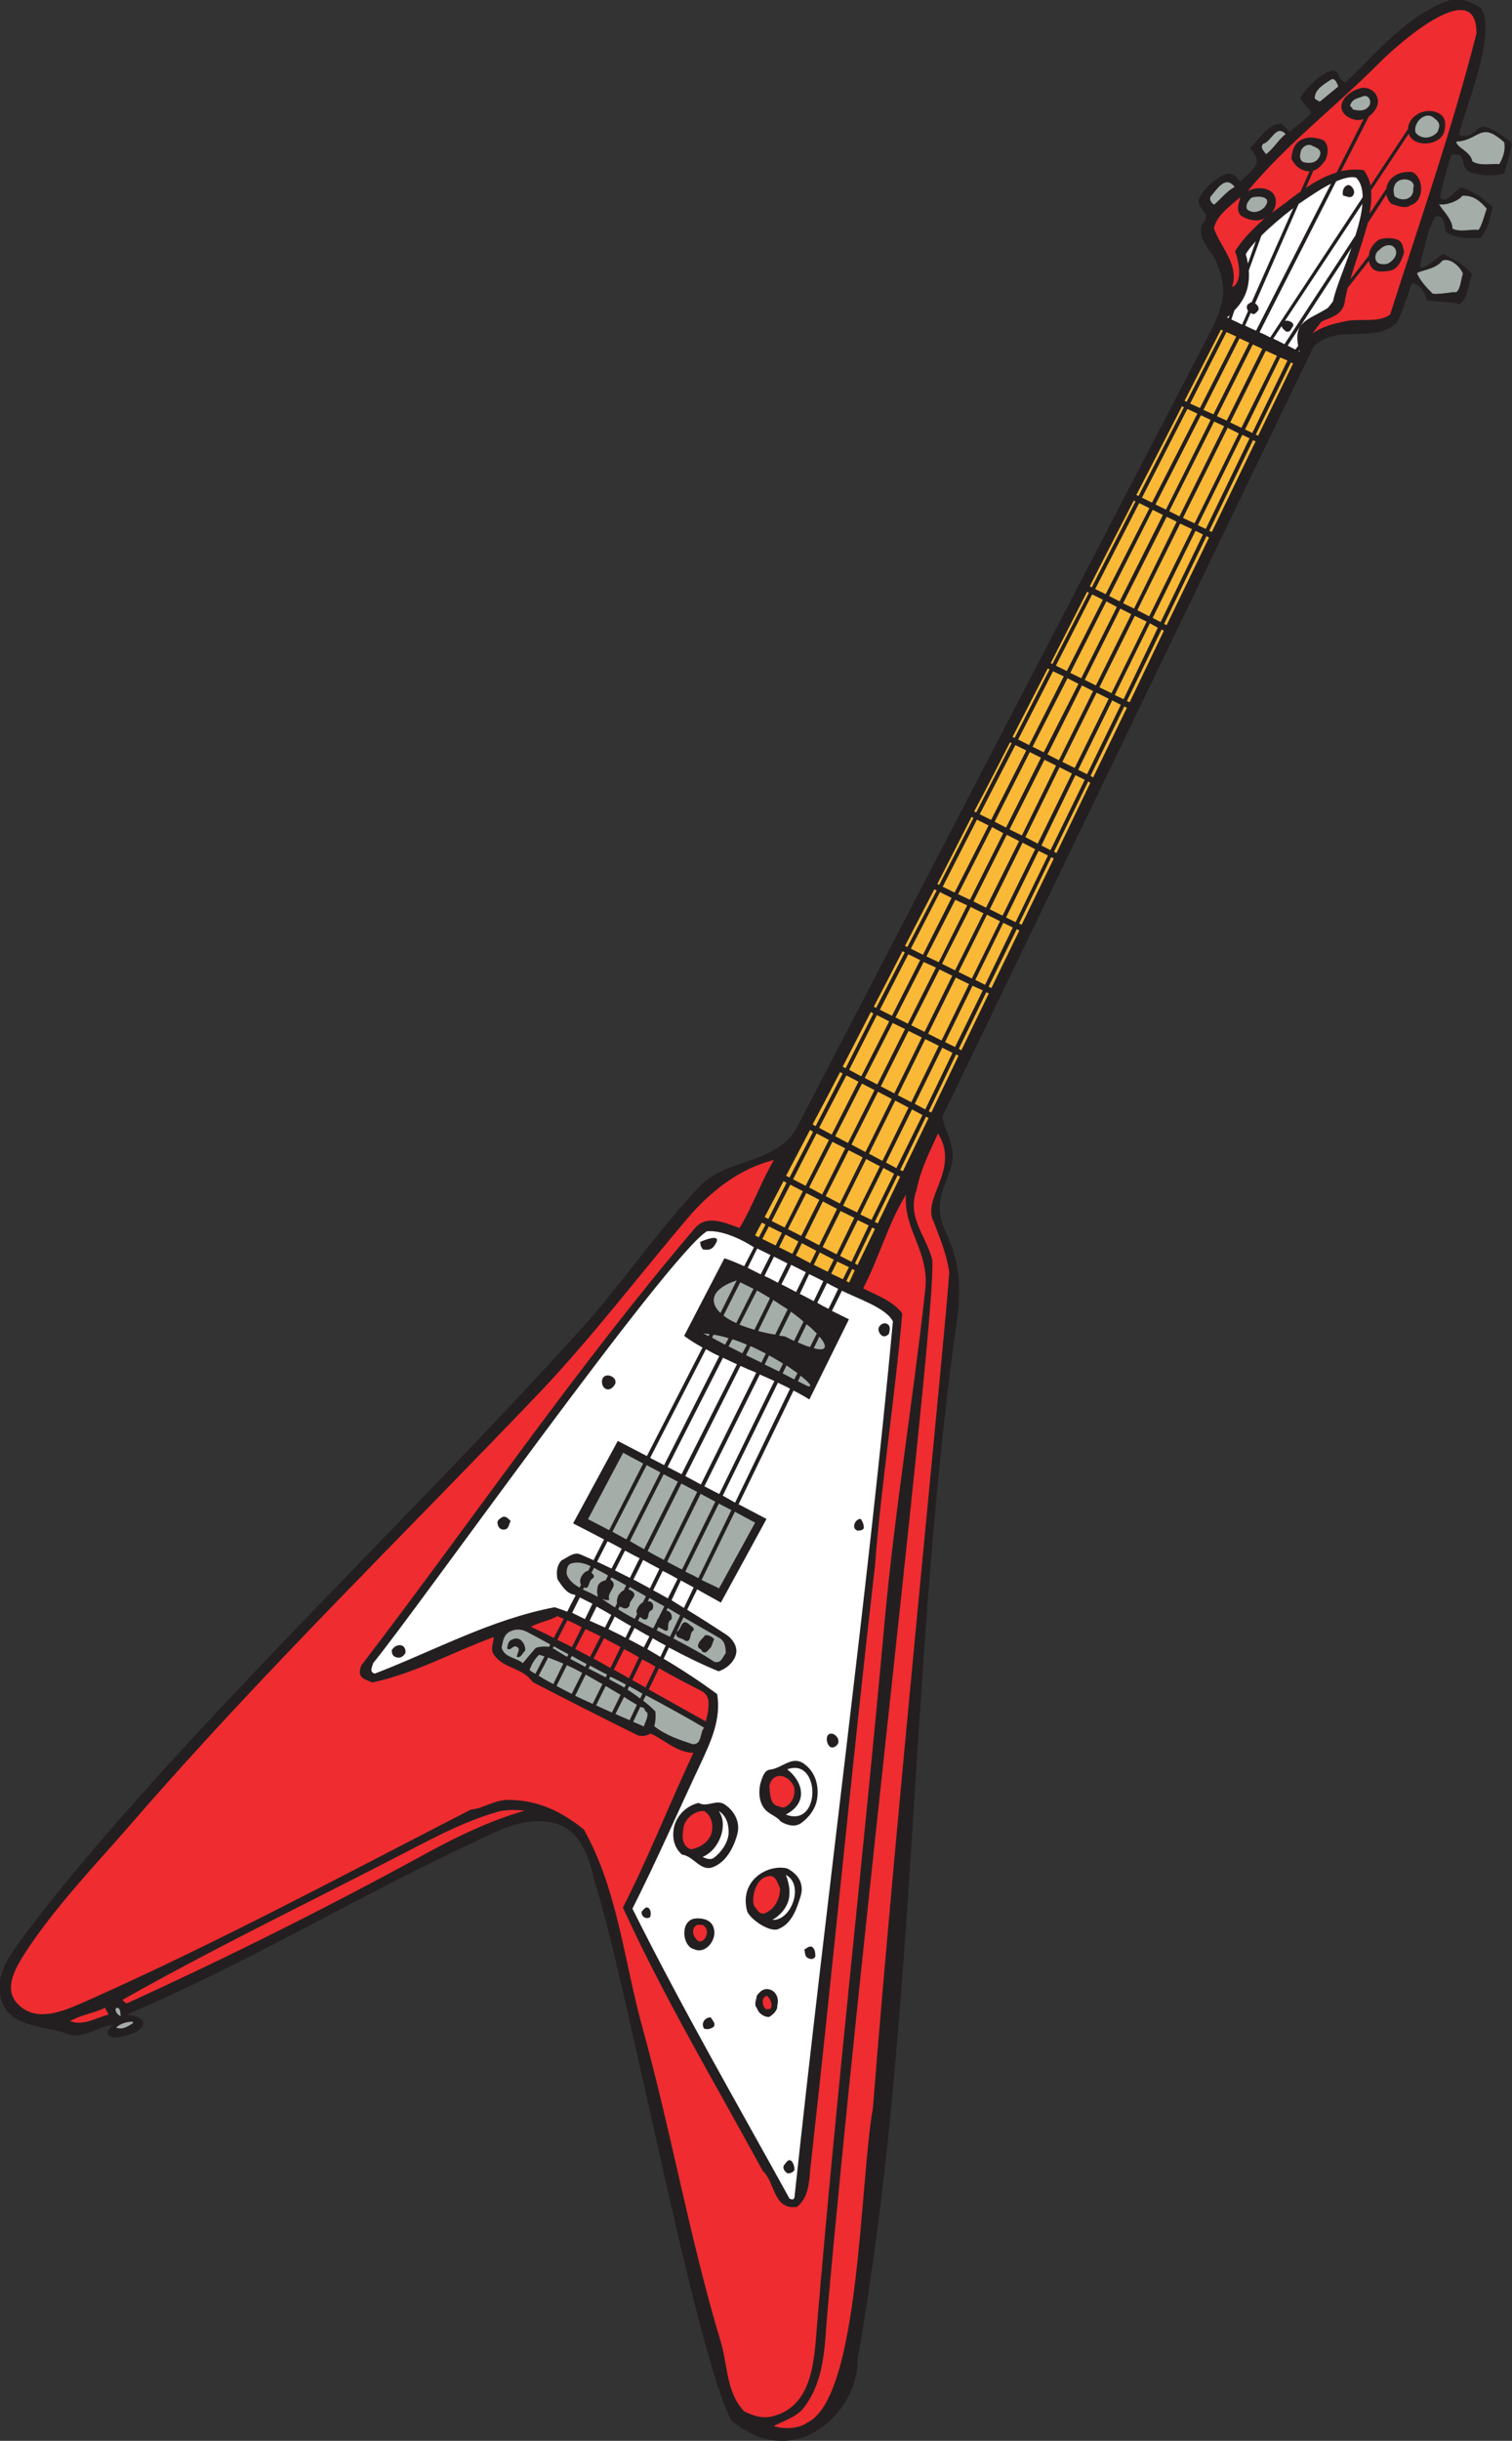 <?xml version="1.0" encoding="UTF-8" standalone="no"?>
<svg
   xmlns:dc="http://purl.org/dc/elements/1.1/"
   xmlns:cc="http://creativecommons.org/ns#"
   xmlns:rdf="http://www.w3.org/1999/02/22-rdf-syntax-ns#"
   xmlns:svg="http://www.w3.org/2000/svg"
   xmlns="http://www.w3.org/2000/svg"
   viewBox="0 0 623.427 1005.64"
   height="1005.64"
   width="623.427"
   xml:space="preserve"
   id="svg2"
   version="1.1"><rect x="0" y="0" width="623.427" height="1005.64" fill="#333333" stroke="none"/><defs
     id="defs6" /><g
     transform="matrix(1.333,0,0,-1.333,0,1005.64)"
     id="g10"><g
       transform="scale(0.1)"
       id="g12"><path
         id="path14"
         style="fill:#231f20;fill-opacity:1;fill-rule:evenodd;stroke:none"
         d="m 4512.28,7127.59 c 30.96,-10.07 42.48,4.32 64.06,21.61 16.57,12.95 57.62,-12.25 99.38,-46.09 -2.17,-36 -16.56,-66.96 -22.33,-94.32 -25.91,-11.52 -100.8,-8.63 -118.8,12.96 -15.84,19.45 -1.43,54 -46.08,43.21 -13.67,-45.37 -25.19,-84.25 -33.85,-131.04 15.14,-23.04 42.48,16.55 63.38,30.96 39.59,-10.09 64.79,-30.96 99.36,-60.49 -7.93,-28.08 -12.25,-64.8 -36.72,-95.03 -33.85,-2.17 -70.57,-1.45 -97.21,10.8 -27.36,10.07 -1.44,59.75 -43.92,54.72 -25.92,-43.2 -32.41,-102.24 -47.52,-148.33 0.72,-28.8 40.33,13.68 72.01,32.41 32.4,-17.28 69.84,-33.12 90,-64.8 -13.69,-24.49 -12.25,-72.01 -38.89,-90.73 -21.6,7.2 -64.08,7.2 -102.24,12.96 -7.91,43.92 -42.48,56.89 -46.8,49.68 -14.4,-39.6 -25.2,-80.64 -45.35,-119.52 -74.16,-66.96 -184.32,-0.71 -257.78,-74.16 L 2914.59,4092.07 c 10.07,-49.68 43.2,-92.15 28.8,-147.6 -12.96,-55.44 -50.41,-104.4 -31.68,-171.36 10.81,-36.72 29.52,-68.4 38.89,-102.95 27.35,-90.73 14.4,-179.28 0.7,-267.12 C 2810.19,2344.64 2835.39,1281.19 2652.52,252.313 2657.55,93.191 2460.27,-104.082 2261.55,63.672 2148.51,281.113 1939.71,1415.83 1838.91,1729.75 c -17.28,75.6 -45.36,171.36 -144.71,183.61 -82.09,10.79 -151.93,-26.64 -221.77,-59.77 -364.32,-169.2 -707.758,-378.71 -1081.438,-536.39 10.801,1.43 92.879,-14.41 27.363,-55.44 -23.042,-6.49 -49.683,-18.72 -74.16,-14.41 -23.761,10.8 -5.047,31.68 7.196,38.88 -52.559,-7.2 -97.918,-48.23 -144.715,-27.35 -72.004,24.47 -179.285,18 -203.766,108 -20.879,75.59 33.125,142.55 79.203,204.48 128.879,170.63 268.563,330.48 411.117,488.87 421.922,465.12 875.52,903.61 1297.45,1368.72 131.03,144.01 239.03,306.72 372.95,447.85 80.64,87.12 226.8,66.24 297.36,174.95 l 1290.24,2481.13 c 33.12,74.87 46.81,113.76 12.24,199.43 -15.84,38.89 -59.76,68.4 -46.79,116.65 8.63,9.36 15.11,20.16 14.39,32.39 -11.52,14.4 -29.51,29.53 -21.6,50.4 9.35,18.72 30.96,43.92 57.6,61.92 43.92,30.25 54.72,5.04 69.12,-10.79 26.64,24.47 46.79,41.75 51.13,60.48 2.87,14.39 -10.08,29.52 -20.88,43.91 28.07,23.77 58.32,79.2 97.91,74.16 l 25.2,-24.48 c 13.69,14.4 54,40.32 66.25,58.32 -7.93,17.28 -26.64,27.37 -33.85,46.8 19.45,31.68 61.93,73.45 95.76,83.52 27.36,7.2 22.33,-41.04 46.8,-33.84 97.2,94.32 192.24,206.64 315.37,250.56 36,11.52 69.82,-4.32 100.08,-21.6 52.56,-75.59 -46.8,-306.71 -67.68,-393.12 v 0" /><path
         id="path16"
         style="fill:#ef2c30;fill-opacity:1;fill-rule:evenodd;stroke:none"
         d="m 2862.03,3557.83 c -38.15,-344.87 -94.32,-681.83 -126,-1028.15 -64.8,-720.73 -147.6,-1440 -208.08,-2163.606 -9.36,-108.722 -10.08,-257.043 -137.52,-290.156 -31.68,-8.645 -61.92,2.156 -88.55,15.117 -56.17,59.043 -50.41,142.559 -72.73,215.996 -95.76,318.242 -151.92,642.957 -240.48,964.809 -58.32,208.79 -77.76,432 -182.88,617.75 -69.11,56.16 -143.27,90.72 -231.12,91.45 -46.08,0.72 -76.31,-25.92 -118.79,-30.25 -388.81,-199.43 -774.728,-406.8 -1176.485,-586.08 -67.68,-29.51 -160.563,-77.76 -222.481,-16.56 -52.563,51.13 -2.883,123.13 29.516,173.52 97.922,145.45 221.761,272.17 334.082,402.48 398.16,457.92 834.478,882 1253.518,1321.2 160.56,169.92 301.68,355.69 452.88,533.53 69.84,82.08 160.56,154.07 267.13,180 -40.33,-67.68 -66.25,-144.01 -106.57,-210.25 -41.76,14.41 -100.08,43.92 -138.24,-0.72 -368.64,-432.71 -685.44,-899.28 -1031.76,-1351.44 -15.84,-40.32 12.96,-42.48 33.84,-52.55 130.32,27.36 249.84,94.31 375.84,140.4 0,-15.13 -10.8,-36.72 -0.72,-52.56 30.25,-46.81 90,-40.33 120.96,-86.41 107.28,-55.44 214.56,-110.15 321.12,-162.71 12.24,-7.21 32.4,-4.33 43.92,3.59 44.64,-20.88 82.08,-59.03 132.48,-59.76 -74.87,-158.4 -137.52,-320.4 -218.16,-478.07 127.45,-279.37 285.84,-544.33 432.72,-814.33 38.89,-35.273 31.68,-121.679 105.84,-110.879 35.29,28.086 37.44,74.883 41.03,116.645 69.85,622.804 128.17,1242.004 200.18,1865.514 17.99,239.77 61.91,520.57 84.24,779.04 -28.81,39.6 -79.92,56.16 -120.96,77.77 49.67,94.31 76.31,198.72 132.48,289.44 -7.93,-109.44 72.72,-173.53 59.75,-293.77 v 0" /><path
         id="path18"
         style="fill:#ef2c30;fill-opacity:1;fill-rule:evenodd;stroke:none"
         d="m 2888.67,3766.64 c 18.73,-50.41 39.61,-98.64 47.52,-154.8 C 2926.11,3444.07 2769.16,1908.31 2700.04,1028.48 2659,800.234 2660.43,132.07 2496.27,55.754 c -26.64,-19.438 -73.44,-20.16 -102.95,-10.082 31.68,16.562 70.56,28.078 92.14,55.441 66.25,85.684 64.81,190.801 73.46,291.602 100.08,1139.045 338.4,3100.325 324.71,3258.715 -23.03,80.64 -77.75,129.61 -48.97,213.84 14.42,67.68 38.17,113.05 66.98,175.69 69.12,-113.05 -53.28,-200.89 -12.97,-274.32 v 0" /><path
         id="path20"
         style="fill:#a4ada8;fill-opacity:1;fill-rule:evenodd;stroke:none"
         d="m 2428.59,3413.11 c -6.48,1.44 -12.95,2.16 -18.71,2.89 l 36.72,74.16 c 13.67,-10.08 27.36,-20.88 38.86,-30.96 l -29.51,-59.77 c -7.91,4.32 -18,9.37 -27.36,13.68 z m -30.96,5.77 c -18.71,3.59 -37.44,7.19 -52.56,11.51 l 46.8,95.76 c 16.56,-10.8 30.24,-20.15 44.65,-28.8 l -38.89,-78.47 z m 97.21,32.4 c 12.95,-10.09 22.3,-19.44 31.68,-28.81 l -20.88,-41.76 c -10.8,2.88 -23.05,7.92 -38.16,14.41 l 27.36,56.16 z m -161.29,-17.29 c -16.56,5.04 -31.67,10.08 -46.08,15.85 l 54,105.83 c 13.68,-7.92 27.35,-15.83 40.32,-23.76 l -48.24,-97.92 z m -56.16,20.88 c -16.55,7.2 -29.52,15.12 -39.6,23.04 l 51.84,102.97 c 14.41,-7.21 27.36,-13.68 41.05,-20.17 l -53.29,-105.84 z m -48.96,30.96 c -38.88,37.44 -23.04,77.04 50.4,100.8 l -50.4,-100.8 z m 306,-72.72 c 25.92,-29.52 23.77,-47.52 -17.29,-35.99 l 17.29,35.99 v 0" /><path
         id="path22"
         style="fill:#a4ada8;fill-opacity:1;fill-rule:evenodd;stroke:none"
         d="m 2498.43,3259.75 -30.23,15.12 7.91,17.29 c 28.09,-21.61 38.89,-36.01 22.32,-32.41 z m -41.75,20.88 -36,18.73 12.23,24.48 c 12.24,-8.64 23.77,-16.57 33.84,-23.76 l -10.07,-19.45 z m -46.8,24.49 -44.65,21.6 13.69,28.07 c 15.12,-7.91 29.51,-17.28 43.19,-25.19 l -12.23,-24.48 z m -54.73,27.35 -47.52,23.05 13.68,28.07 c 16.56,-7.2 31.67,-15.11 47.51,-23.04 l -13.67,-28.08 z m -59.04,28.81 -42.48,21.59 11.52,21.6 c 15.12,-3.59 30.24,-10.8 45.36,-16.56 l -14.4,-26.63 z m -53.28,26.63 -40.31,21.6 4.31,9.37 c 15.84,-2.16 30.24,-5.77 46.8,-10.81 l -10.8,-20.16 z m -51.12,26.64 -16.56,7.92 c 5.76,-0.71 12.24,-0.71 19.44,-1.43 l -2.88,-6.49 v 0" /><path
         id="path24"
         style="fill:#ffffff;fill-opacity:1;fill-rule:evenodd;stroke:none"
         d="m 2761.95,3459.91 c -75.61,-817.2 -207.36,-1796.39 -304.55,-2707.918 -4.32,-9.355 -7.93,-5.039 -15.12,-3.594 -164.16,297.352 -334.09,591.832 -486.01,896.392 74.88,148.32 140.4,298.8 211.68,450 30.96,66.97 63.36,136.09 50.41,213.12 -52.57,38.89 -108.73,75.61 -165.61,109.44 l 16.56,34.56 c 49.69,-26.64 100.8,-51.83 153.36,-73.43 21.6,6.47 44.64,25.19 52.56,48.24 9.36,25.92 -8.64,51.83 -29.52,65.51 -39.6,25.92 -79.92,51.84 -120.24,76.32 l 30.96,63.36 c 27.36,-15.84 51.84,-28.8 73.45,-41.03 l 141.11,258.48 -86.4,45.35 169.92,351.36 c 17.28,-8.64 33.85,-18 48.96,-27.36 l 122.41,247.68 c -17.29,8.65 -35.28,17.28 -52.56,25.92 l 30.95,62.64 c 43.93,-23.04 136.8,-52.56 157.68,-95.04 z m -719.28,-1036.8 c -13.68,7.93 -26.64,15.84 -40.32,23.77 l 16.56,33.83 c 13.68,-7.92 26.64,-15.84 40.32,-22.31 l -16.56,-35.29 z m -51.12,29.53 c -15.84,7.91 -30.24,16.55 -46.8,24.48 l 18,35.27 c 15.84,-8.64 29.52,-18 46.08,-25.92 l -17.28,-33.83 z m -56.88,29.52 c -17.28,10.07 -35.28,17.27 -52.56,26.64 l 19.44,38.88 c 17.28,-10.08 33.12,-20.17 50.4,-29.53 l -17.28,-35.99 z m -63.36,31.68 c -15.84,6.47 -31.68,14.39 -47.52,20.87 l 2.88,5.77 18.72,38.15 c 15.84,-8.64 30.25,-17.27 45.36,-25.92 l -19.44,-38.87 z m -116.64,48.95 c -12.96,5.04 -26.64,9.37 -38.88,13.68 -197.28,-37.44 -371.52,-133.91 -556.56,-205.19 -18.72,5.75 -7.2,21.59 -5.03,32.39 133.91,162.72 910.07,1259.29 1032.47,1334.88 46.08,3.61 104.4,-23.03 145.44,-49.67 l -30.23,-58.33 c -20.89,9.36 -41.04,18 -61.2,24.49 l -124.57,-239.77 c 17.28,-12.96 36.72,-25.19 56.88,-35.99 l -172.08,-335.53 -90,46.8 -138.24,-254.88 c 27.37,-13.68 59.76,-30.96 95.76,-49.67 l -32.4,-64.09 c -12.96,5.77 -25.92,11.53 -39.6,17.29 -21.59,10.08 -41.04,-9.36 -59.75,-18.01 -14.41,-15.84 -16.57,-35.99 -12.25,-58.32 12.25,-18 26.64,-43.92 51.84,-47.52 1.44,-0.71 2.88,-1.44 4.32,-2.16 l -12.96,-24.48 -12.96,-25.92 z m 429.12,811.45 c 12.96,-7.92 26.64,-15.13 41.05,-21.6 l -170.64,-336.97 -43.21,22.33 172.8,336.24 z m -304.56,-594.01 c 14.4,-6.48 28.8,-15.11 43.92,-23.03 l -31.68,-61.2 c -14.4,6.47 -29.52,14.39 -44.64,20.88 l 32.4,63.35 z m 514.81,879.85 c 14.39,-7.21 28.07,-13.69 41.76,-20.88 l -29.53,-59.77 c -13.68,7.2 -28.07,15.12 -41.76,20.88 l 29.53,59.77 z m 98.63,-48.24 -30.23,-61.21 c -15.12,8.65 -30.24,15.84 -45.37,23.76 l 18,35.29 12.25,25.19 45.35,-23.03 z m 10.08,-5.77 c 15.12,-7.19 29.53,-14.4 43.93,-21.6 l -29.54,-61.91 c -14.39,7.19 -28.78,15.84 -43.18,22.31 l 28.79,61.2 z m 55.45,-27.36 c 10.8,-6.48 22.3,-12.24 34.55,-18 l -15.84,-33.11 -14.39,-28.8 c -11.53,5.75 -23.77,12.24 -34.57,18.71 l 30.25,61.2 z M 2236.35,3347.6 c 14.4,-6.49 28.08,-13.69 43.2,-20.17 l -171.36,-339.83 -43.2,22.31 171.36,337.69 z m 54,-25.21 c 15.84,-7.19 32.4,-14.39 48.96,-20.88 l -171.36,-345.59 -48.24,25.92 170.64,340.55 z m 59.76,-26.64 c 15.84,-6.47 30.96,-13.68 45.35,-20.16 l -14.39,-28.79 -156.23,-320.41 -46.09,23.77 171.36,345.59 z m 56.16,-25.2 c 12.24,-6.48 25.21,-11.52 37.44,-18.71 l -169.92,-352.09 -38.15,21.61 170.63,349.19 z m -473.04,-519.12 c 15.13,-7.91 30.24,-15.84 45.36,-23.75 l -6.48,-12.24 -23.75,-48.24 c -15.13,7.92 -30.25,15.11 -46.09,23.03 l 30.96,61.2 z m 56.16,-28.79 c 16.56,-9.37 33.84,-18.73 50.41,-27.37 l -29.53,-60.48 c -18,9.36 -33.84,18.73 -51.12,27.37 l 12.24,23.76 18,36.72 z m 60.49,-33.84 c 15.11,-7.21 30.96,-15.84 46.07,-24.48 l -30.24,-60.48 c -15.12,8.63 -30.24,17.27 -45.36,25.19 l 29.53,59.77 z m 56.15,-29.52 c 14.4,-7.92 27.36,-15.13 39.61,-21.6 l -30.25,-63.36 c -12.96,7.91 -25.19,15.84 -38.16,23.75 l 28.8,61.21 z M 2457.4,836.953 c -5.04,-7.199 -11.52,-10.801 -21.6,-10.078 -9.36,5.762 -15.84,15.84 -10.8,25.195 6.48,6.485 12.24,20.891 23.04,12.969 6.47,-7.207 9.36,-16.562 9.36,-28.086 z m 18.71,845.277 c -11.52,-37.44 -26.64,-82.07 -64.81,-98.64 -25.19,-16.56 -88.55,25.92 -100.07,52.56 -25.92,95.04 61.93,146.89 123.12,133.21 36,-18 54.01,-49.68 41.76,-87.13 z m -195.84,191.52 c -10.07,-38.16 -34.56,-87.12 -77.75,-101.52 -36.73,-11.52 -57.61,35.28 -92.89,39.61 -23.75,20.87 -30.24,49.67 -25.92,78.47 5.76,38.89 37.44,72 77.04,81.36 28.08,-15.12 54.72,12.97 81.36,-5.04 30.24,-20.16 48.96,-56.15 38.16,-92.88 z m 247.68,114.48 c -2.88,-30.96 -24.48,-61.2 -50.4,-79.2 -18.73,-13.68 -46.07,-5.76 -63.35,5.76 -7.93,11.53 -24.48,18 -38.17,28.08 -28.08,20.17 -31.68,61.2 -23.05,92.17 5.06,15.12 10.81,38.15 29.54,39.6 36.71,4.31 67.67,44.64 104.39,18 33.13,-23.76 46.07,-62.65 41.04,-104.41 z m -516.96,-369.35 c -10.79,-8.65 -29.52,1.43 -25.92,17.27 6.48,6.49 12.96,17.29 21.6,10.08 7.2,-5.75 7.2,-19.43 4.32,-27.35 z M 2522.2,1497.2 c -5.06,-9.37 -13.69,-9.37 -21.6,-5.77 -12.97,5.77 -9.37,18 -12.97,27.37 7.21,2.16 12.25,10.79 23.05,8.63 10.8,-6.47 10.8,-18.72 11.52,-30.23 z m -118.08,-151.93 c 2.15,-14.39 -13.69,-28.8 -25.2,-35.28 -15.84,-0.71 -33.85,12.24 -37.45,27.36 -10.79,10.8 -1.43,25.92 -0.72,38.17 9.36,12.96 20.89,23.76 37.45,20.15 23.03,-5.04 32.4,-29.52 25.92,-50.4 z m -195.85,-64.79 c -7.92,-7.21 -20.88,-10.09 -30.24,-6.49 -11.51,17.29 3.6,36 20.88,34.56 4.32,-9.35 15.13,-16.56 9.36,-28.07 z m 0,301.68 c 9.36,-33.85 -25.92,-79.2 -61.2,-62.65 -36,7.92 -44.64,84.24 -0.72,94.33 23.76,3.59 56.17,-2.17 61.92,-31.68 z m 381.61,569.51 c -5.04,-6.47 -13.69,-10.79 -21.6,-7.2 -13.69,9.37 -17.29,44.64 5.76,41.05 12.95,-2.16 25.92,-20.88 15.84,-33.85 z m 82.07,669.61 c -3.59,-8.64 -12.95,-7.21 -20.16,-7.93 -20.15,7.93 -5.76,37.44 10.8,36.01 5.77,-7.93 9.36,-17.29 9.36,-28.08 z M 1254.27,2436.07 c -5.76,-12.96 -19.43,-19.44 -31.68,-12.96 -8.64,2.89 -10.8,11.53 -10.8,20.88 7.2,11.53 20.16,18.72 32.41,13.69 7.91,-4.33 10.79,-12.24 10.07,-21.61 z m 648.72,830.88 c -6.47,-11.51 -16.56,-20.88 -28.79,-15.84 -15.13,5.77 -18.73,38.88 2.87,41.76 12.97,1.45 30.96,-9.35 25.92,-25.92 z m -323.28,-424.08 c -5.76,-8.63 -5.04,-23.03 -17.28,-25.92 -15.12,-2.88 -22.32,7.2 -23.76,20.17 -0.72,9.35 9.36,14.39 16.56,18.71 11.52,2.17 15.84,-5.04 24.48,-12.96 z m 1170.01,578.89 c -20.17,-22.33 -36.74,8.63 -31.68,18.72 3.6,9.36 14.4,15.84 23.03,12.96 15.84,-5.76 10.8,-20.88 8.65,-31.68 z m -538.57,274.31 c -10.08,-15.84 -20.88,-15.84 -36.72,-13.68 -5.76,6.49 -8.64,14.41 -8.64,23.05 4.32,2.16 73.44,32.39 45.36,-9.37 v 0" /><path
         id="path26"
         style="fill:#fab837;fill-opacity:1;fill-rule:evenodd;stroke:none"
         d="m 2626.6,3580.16 -8.65,4.31 18,37.44 7.93,-4.31 -17.28,-37.44 z m 17.99,59.04 53.28,110.88 8.65,-4.33 -54,-111.6 -7.93,5.05 z m 61.21,128.15 70.54,144 7.93,-4.31 -69.12,-144 -9.35,4.31 z m 78.47,160.56 79.93,164.88 7.91,-4.31 -79.2,-164.16 -8.64,3.59 z m 88.56,181.45 84.24,175.68 7.93,-3.61 -84.24,-175.68 -7.93,3.61 z m 92.89,192.95 84.96,174.96 7.91,-3.6 -84.96,-175.68 -7.91,4.32 z m 92.15,192.24 87.13,177.84 7.91,-4.31 -86.39,-177.85 -8.65,4.32 z m 94.33,195.12 99.36,205.21 7.91,-4.33 -99.36,-204.48 -7.91,3.6 z m 107.99,221.76 105.84,217.45 6.49,-4.33 -104.4,-216.71 -7.93,3.59 z m 113.05,234.72 104.39,214.56 7.93,-4.32 -104.41,-215.28 -7.91,5.04 z m 112.32,231.12 107.27,221.05 7.21,-3.61 -105.84,-221.04 -8.64,3.6 z m 115.2,238.32 131.03,271.45 7.93,-4.33 -131.05,-270.72 -7.91,3.6 z m 139.67,288 135.37,280.08 7.91,-3.6 -135.35,-280.07 -7.93,3.59 z m 144,297.37 108.73,223.2 6.47,-3.61 -107.99,-223.2 -7.21,3.61 z m -1277.29,-2610.73 -35.99,17.28 18.73,37.44 36,-17.27 -18.74,-37.45 z m -8.63,72 54.73,110.88 33.83,-16.56 -53.28,-112.31 -35.28,17.99 z m 62.64,128.16 71.29,144 33.12,-18 -69.84,-142.56 -34.57,16.56 z m 79.2,160.57 80.64,164.15 32.4,-17.28 -80.64,-164.15 -32.4,17.28 z m 89.28,181.43 84.96,173.52 31.68,-15.84 -84.24,-174.96 -32.4,17.28 z m 93.61,190.8 84.96,174.25 31.68,-14.4 -85.68,-174.96 -30.96,15.11 z m 93.59,192.24 86.41,176.41 29.51,-14.4 -85.68,-177.13 -30.24,15.12 z m 95.04,192.96 100.8,205.93 28.81,-14.4 -100.08,-205.92 -29.53,14.39 z m 109.43,222.49 105.14,217.44 28.79,-14.4 -105.84,-217.45 -28.09,14.41 z m 113.77,234 105.12,214.55 26.64,-13.68 -104.39,-214.55 -27.37,13.68 z m 113.05,231.12 108.71,221.75 24.47,-13.68 -105.84,-221.03 -27.34,12.96 z m 117.34,238.32 132.49,269.27 23.04,-11.52 -131.03,-270.72 -24.5,12.97 z m 139.69,286.56 137.52,279.35 22.33,-10.8 -135.37,-280.07 -24.48,11.52 z m 146.15,295.92 108.74,222.48 22.32,-9.37 -108.73,-223.91 -22.33,10.8 z m -1290.95,-2603.53 -43.21,21.6 18.74,38.17 43.2,-22.33 -18.73,-37.44 z m -15.84,76.33 55.45,111.6 42.48,-20.89 -54.73,-113.04 -43.2,22.33 z m 63.36,128.15 71.29,144 42.48,-22.32 -70.57,-142.55 -43.2,20.87 z m 79.92,160.57 81.37,164.16 41.03,-21.6 -80.64,-164.88 -41.76,22.32 z m 89.28,180.72 84.96,173.51 41.76,-20.87 -84.97,-174.24 -41.75,21.6 z m 93.61,190.08 85.66,173.52 41.06,-20.16 -84.96,-174.25 -41.76,20.89 z m 94.32,190.79 87.83,177.13 40.33,-20.16 -87.13,-177.13 -41.03,20.16 z m 96.48,193.68 101.5,205.92 38.89,-20.15 -100.8,-205.2 -39.59,19.43 z m 110.16,223.21 105.84,215.99 38.16,-19.43 -105.84,-216.72 -38.16,20.16 z m 114.47,232.56 105.84,213.83 37.44,-18.72 -105.12,-213.84 -38.16,18.73 z m 114.49,230.39 109.44,221.05 36.71,-18.01 -108.71,-221.04 -37.44,18 z m 117.35,238.32 132.48,267.84 36.71,-17.28 -132.48,-269.27 -36.71,18.71 z m 141.13,285.12 138.24,278.65 34.55,-17.29 -136.8,-277.91 -35.99,16.55 z m 146.15,295.2 110.16,221.77 34.57,-15.84 -110.16,-222.48 -34.57,16.55 z m -1298.89,-2598.48 -44.63,23.76 18.72,38.17 44.64,-23.77 -18.73,-38.16 z m -16.54,78.49 55.43,112.31 43.93,-23.03 -55.45,-112.33 -43.91,23.05 z m 64.08,128.87 71.27,141.85 43.21,-22.32 -70.57,-142.57 -43.91,23.04 z m 79.91,159.12 82.09,163.45 42.48,-22.32 -81.37,-164.16 -43.2,23.03 z m 90.72,180 85.68,171.36 41.04,-20.16 -84.96,-172.8 -41.76,21.6 z m 94.31,188.65 87.13,172.79 39.61,-19.44 -85.68,-173.51 -41.06,20.16 z m 95.06,190.07 88.56,175.69 39.59,-19.45 -87.83,-176.39 -40.32,20.15 z m 97.19,192.97 102.97,205.92 38.16,-19.45 -102.24,-205.92 -38.89,19.45 z m 111.6,222.47 108.01,215.29 36,-18.01 -105.84,-215.99 -38.17,18.71 z m 117.37,231.84 106.56,213.13 34.55,-17.29 -105.84,-213.84 -35.27,18 z m 115.19,230.4 110.16,220.32 33.84,-17.27 -109.43,-220.32 -34.57,17.27 z m 118.81,236.88 134.63,267.13 30.96,-15.12 -131.76,-268.57 -33.83,16.56 z m 142.56,284.4 138.96,277.2 30.96,-14.39 -138.24,-278.65 -31.68,15.84 z m 147.6,293.76 110.87,221.76 29.52,-13.68 -110.16,-221.75 -30.23,13.67 z m -1313.29,-2589.12 -41.03,20.17 19.43,39.6 40.32,-21.6 -18.72,-38.17 z m -13.67,76.33 56.88,111.6 40.31,-20.89 -56.15,-111.6 -41.04,20.89 z m 65.51,128.87 72.01,141.13 39.59,-20.16 -71.27,-142.57 -40.33,21.6 z m 80.64,158.4 82.8,162.73 38.88,-20.16 -82.09,-163.45 -39.59,20.88 z m 91.45,180 86.39,169.92 38.16,-18.71 -85.68,-171.37 -38.87,20.16 z m 95.04,187.21 87.11,171.36 38.16,-17.29 -87.11,-173.52 -38.16,19.45 z m 95.76,188.64 89.28,174.96 36.72,-17.28 -87.85,-175.68 -38.15,18 z m 97.91,192.23 105.12,207.36 34.57,-18.72 -102.97,-205.91 -36.72,17.27 z m 113.05,223.93 108.71,215.27 34.57,-17.28 -108.01,-216 -35.27,18.01 z m 117.36,231.83 107.99,211.68 33.85,-17.28 -107.29,-211.67 -34.55,17.27 z m 116.64,228.24 111.6,221.04 32.39,-17.28 -110.16,-220.32 -33.83,16.56 z m 120.24,237.6 134.62,266.4 31.68,-15.84 -133.9,-267.12 -32.4,16.56 z m 143.28,282.97 140.39,275.75 30.25,-14.4 -138.24,-277.19 -32.4,15.84 z m 148.32,292.31 111.6,221.05 30.23,-13.69 -110.88,-221.04 -30.95,13.68 z m -1323.36,-2582.63 -41.04,20.15 20.16,38.88 40.31,-20.15 -19.43,-38.88 z m -12.25,75.59 57.6,112.32 38.89,-20.16 -56.18,-112.31 -40.31,20.15 z m 66.25,128.89 72.72,141.84 38.16,-20.16 -72.01,-141.85 -38.87,20.17 z m 80.63,159.11 84.24,162 37.44,-19.43 -82.8,-163.45 -38.88,20.88 z m 92.89,179.29 85.68,169.19 38.15,-19.44 -86.39,-169.92 -37.44,20.17 z m 95.04,185.76 87.83,171.35 36.72,-17.99 -87.11,-172.09 -37.44,18.73 z m 95.76,188.63 90,174.97 35.99,-18 -88.55,-175.69 -37.44,18.72 z m 98.63,191.52 105.84,207.37 36,-18.01 -105.12,-207.36 -36.72,18 z m 114.47,223.92 110.18,213.85 33.83,-16.57 -108.71,-214.56 -35.3,17.28 z m 118.81,231.13 108.01,210.95 33.11,-15.84 -107.27,-212.39 -33.85,17.28 z m 116.64,228.23 112.33,220.33 33.12,-16.57 -111.6,-220.31 -33.85,16.55 z m 121.68,236.88 136.08,265.69 31.68,-15.85 -135.35,-265.68 -32.41,15.84 z m 144.73,282.25 140.39,274.32 30.96,-14.41 -140.39,-275.04 -30.96,15.13 z m 149.04,290.87 112.31,221.04 30.25,-13.68 -112.32,-221.03 -30.24,13.67 z m -1334.17,-2576.87 -11.52,5.75 c 6.48,13.69 13.68,26.64 20.89,39.61 l 11.52,-5.77 -20.89,-39.59 z m 18,62.64 c 19.43,36.72 38.89,73.43 58.32,110.88 l 9.36,-5.04 -56.16,-111.61 -11.52,5.77 z m 66.25,127.44 c 25.2,47.52 48.95,94.31 74.16,141.83 l 9.36,-5.75 -72.72,-141.13 -10.8,5.05 z m 82.07,159.12 c 28.81,53.27 56.88,107.27 84.96,161.27 l 7.93,-4.31 -83.53,-162.72 -9.36,5.76 z m 92.89,177.84 c 29.51,56.87 58.32,113.04 87.11,169.19 l 7.93,-4.32 -85.68,-169.2 -9.36,4.33 z m 96.47,185.76 c 29.53,56.88 59.04,113.75 88.57,171.36 l 7.19,-3.61 -88.56,-171.35 -7.2,3.6 z m 96.48,187.91 c 30.24,58.33 60.49,116.64 90.72,174.96 l 7.21,-3.6 -90.72,-174.96 -7.21,3.6 z m 100.08,191.52 c 35.29,69.13 70.57,138.24 105.84,207.36 l 5.76,-3.59 -105.84,-206.64 -5.76,2.87 z M 3013.24,5036 c 38.16,71.27 74.88,143.28 110.88,213.84 l 5.04,-2.89 -109.44,-213.84 -6.48,2.89 z m 118.79,230.39 c 36.72,71.29 72.73,141.84 108.73,211.68 l 5.76,-2.87 -108.01,-211.68 -6.48,2.87 z m 118.08,228.24 c 37.44,73.44 74.89,146.88 112.33,220.33 l 5.76,-2.89 -113.05,-220.32 -5.04,2.88 z m 120.96,237.6 c 44.65,88.57 90.72,176.4 136.07,264.96 l 5.06,-2.87 -135.37,-265.69 -5.76,3.6 z m 144,282.24 c 46.8,90.73 94.32,182.88 141.12,274.32 l 5.76,-3.59 -140.39,-274.32 -6.49,3.59 z m 149.05,290.89 c 37.44,73.43 74.88,146.15 112.32,219.6 l 6.47,-2.17 -112.31,-220.31 -6.48,2.88 v 0" /><path
         id="path28"
         style="fill:#a4ada8;fill-opacity:1;fill-rule:evenodd;stroke:none"
         d="m 4637.55,7036.88 c -28.08,2.15 -59.04,-6.49 -83.51,8.64 -4.34,30.95 -51.86,43.91 -48.97,61.19 38.89,0.73 59.77,23.76 82.07,28.08 21.61,5.05 43.21,-10.79 65.53,-30.24 5.76,-29.51 -8.63,-56.16 -15.12,-67.67 v 0" /><path
         id="path30"
         style="fill:#a4ada8;fill-opacity:1;fill-rule:evenodd;stroke:none"
         d="m 4447.48,7137.68 c -15.84,-20.88 -50.41,-27.37 -69.12,-2.89 -7.93,32.4 33.12,69.13 59.04,43.2 24.47,-17.99 10.8,-32.4 10.08,-40.31 v 0" /><path
         id="path32"
         style="fill:#a4ada8;fill-opacity:1;fill-rule:evenodd;stroke:none"
         d="m 4235.8,7218.32 c -11.53,-18.73 -33.13,-17.28 -51.84,-12.25 0.7,7.21 -12.25,7.93 -5.76,17.29 7.19,16.55 23.03,16.55 35.27,22.31 18.73,8.65 30.24,-12.96 22.33,-27.35 v 0" /><path
         id="path34"
         style="fill:#a4ada8;fill-opacity:1;fill-rule:evenodd;stroke:none"
         d="m 4139.31,7276.64 -56.15,-46.09 c -6.48,0.72 -10.8,5.04 -16.56,9.36 0,28.8 29.51,43.92 48.24,56.89 13.67,10.08 20.88,-9.36 24.47,-20.16 v 0" /><path
         id="path36"
         style="fill:#a4ada8;fill-opacity:1;fill-rule:evenodd;stroke:none"
         d="m 4598.67,6899.36 c -5.76,-15.13 -14.4,-51.84 -25.2,-65.53 -28.08,2.17 -56.15,-7.92 -80.64,3.61 0,30.95 -36,61.19 -41.04,75.6 18.01,-5.05 59.77,9.35 71.29,25.92 33.83,2.15 54.71,-15.85 75.59,-39.6 v 0" /><path
         id="path38"
         style="fill:#a4ada8;fill-opacity:1;fill-rule:evenodd;stroke:none"
         d="m 4371.15,6961.27 c 3.61,-28.79 -28.79,-44.63 -57.6,-23.75 -20.16,69.83 72.72,61.19 57.6,23.75 v 0" /><path
         id="path40"
         style="fill:#a4ada8;fill-opacity:1;fill-rule:evenodd;stroke:none"
         d="m 4081.71,7061.35 c -9.35,-23.03 -33.84,-23.03 -51.11,-17.99 -13.69,9.35 -9.37,24.47 -5.76,37.44 7.19,10.79 15.84,17.27 29.51,15.11 12.97,-7.2 37.44,-11.52 27.36,-34.56 v 0" /><path
         id="path42"
         style="fill:#a4ada8;fill-opacity:1;fill-rule:evenodd;stroke:none"
         d="m 4525.23,6697.04 c -5.04,-2.88 -7.91,-63.37 -27.36,-55.45 -62.64,-8.64 -68.4,-5.75 -69.12,-2.16 -10.8,10.8 -36.72,36.72 -45.36,59.77 3.6,8.63 55.43,10.08 78.48,39.59 26.64,10.09 58.32,-23.75 63.36,-41.75 v 0" /><path
         id="path44"
         style="fill:#a4ada8;fill-opacity:1;fill-rule:evenodd;stroke:none"
         d="m 3976.6,7129.75 c -21.6,-16.56 -38.17,-46.08 -60.49,-61.92 -5.76,8.64 -19.43,19.44 -9.36,31.68 25.92,5.76 40.32,61.92 69.85,30.24 v 0" /><path
         id="path46"
         style="fill:#a4ada8;fill-opacity:1;fill-rule:evenodd;stroke:none"
         d="m 4291.23,6728.71 c -47.52,-9.35 -41.04,33.84 -25.92,41.76 10.08,11.52 25.19,19.44 40.33,14.41 26.64,-16.56 7.91,-46.09 -14.41,-56.17 v 0" /><path
         id="path48"
         style="fill:#a4ada8;fill-opacity:1;fill-rule:evenodd;stroke:none"
         d="m 3913.96,6907.27 c -11.52,-16.56 -39.61,-26.64 -56.89,-9.36 -5.04,14.4 4.33,24.48 12.97,34.57 13.67,6.48 66.95,7.91 43.92,-25.21 v 0" /><path
         id="path50"
         style="fill:#a4ada8;fill-opacity:1;fill-rule:evenodd;stroke:none"
         d="m 3818.92,6966.31 c -24.49,-12.95 -42.48,-36.72 -63.36,-54.72 -9.37,5.76 -15.84,15.85 -10.8,25.21 18.71,20.88 45.35,67.67 74.16,29.51 v 0" /><path
         id="path52"
         style="fill:#ef2c30;fill-opacity:1;fill-rule:evenodd;stroke:none"
         d="m 3820.35,6767.59 c 23.77,-67.68 10.08,-104.4 -9.36,-110.88 23.05,71.28 -37.44,124.56 -56.15,182.17 9.36,41.75 51.84,69.11 82.07,96.48 -4.32,-18.01 -14.39,-39.61 0.72,-56.88 23.77,-16.57 63.36,-24.48 84.96,0 -36.71,-31.68 -75.6,-67.68 -102.24,-110.89 v 0" /><path
         id="path54"
         style="fill:#ffffff;fill-opacity:1;fill-rule:evenodd;stroke:none"
         d="m 2430.76,1935.67 c 72.71,38.17 50.39,104.41 4.31,139.68 102.97,38.89 105.84,-182.16 -4.31,-139.68 v 0" /><path
         id="path56"
         style="fill:#ef2c30;fill-opacity:1;fill-rule:evenodd;stroke:none"
         d="m 2456.68,2019.2 c 3.59,-23.77 -5.04,-46.09 -25.92,-59.04 -9.36,-5.77 -18.01,0 -26.64,2.15 -23.77,7.92 -21.6,40.33 -24.49,61.93 11.52,48.23 62.65,34.56 77.05,-5.04 v 0" /><path
         id="path58"
         style="fill:#231f20;fill-opacity:1;fill-rule:evenodd;stroke:none"
         d="m 2139.88,2183.36 c -8.65,-15.85 -29.53,-14.41 -42.49,-7.93 8.64,20.16 28.08,15.85 20.16,43.2 19.44,7.92 32.4,-19.43 22.33,-35.27 v 0" /><path
         id="path60"
         style="fill:#ffffff;fill-opacity:1;fill-rule:evenodd;stroke:none"
         d="m 2253.63,1875.92 c -2.88,-28.8 -23.04,-57.61 -46.8,-74.88 -10.8,-6.49 -23.76,-0.73 -33.84,3.6 36.72,15.11 60.48,56.87 62.65,93.59 1.43,18 -2.89,34.56 -12.25,48.24 24.48,-14.4 31.68,-44.63 30.24,-70.55 v 0" /><path
         id="path62"
         style="fill:#ffffff;fill-opacity:1;fill-rule:evenodd;stroke:none"
         d="m 2389,1610.23 c 28.07,15.12 51.84,46.09 52.56,77.04 2.15,20.88 -3.61,43.21 -10.8,61.93 58.32,-30.25 16.56,-143.28 -41.76,-138.97 v 0" /><path
         id="path64"
         style="fill:#ef2c30;fill-opacity:1;fill-rule:evenodd;stroke:none"
         d="m 2201.79,1882.39 c -6.48,-30.23 -36.72,-50.4 -65.52,-53.99 -27.36,10.8 -26.64,38.87 -22.31,64.79 2.87,29.52 36.72,56.17 64.79,53.28 21.6,-14.4 28.08,-40.32 23.04,-64.08 v 0" /><path
         id="path66"
         style="fill:#ef2c30;fill-opacity:1;fill-rule:evenodd;stroke:none"
         d="m 2412.75,1708.15 c 0,-30.24 -13.67,-60.47 -41.04,-74.88 -20.15,-12.23 -29.52,7.92 -38.88,20.17 -8.63,15.11 -0.72,94.31 54,92.15 16.56,-6.48 18.73,-23.75 25.92,-37.44 v 0" /><path
         id="path68"
         style="fill:#ef2c30;fill-opacity:1;fill-rule:evenodd;stroke:none"
         d="m 2157.15,1546.88 c -12.95,12.23 -19.44,32.4 -5.76,44.63 6.48,5.76 15.13,2.88 21.6,2.88 30.24,-15.11 3.6,-64.08 -15.84,-47.51 v 0" /><path
         id="path70"
         style="fill:#ef2c30;fill-opacity:1;fill-rule:evenodd;stroke:none"
         d="m 2384.66,1337.35 c -2.87,-4.31 -9.35,-2.15 -15.11,-3.6 -12.23,10.09 -16.57,36.73 2.89,41.77 10.8,-10.08 17.28,-24.48 12.22,-38.17 v 0" /><path
         id="path72"
         style="fill:#ef2c30;fill-opacity:1;fill-rule:evenodd;stroke:none"
         d="m 1623.63,1947.91 c -105.84,-30.23 -206.64,-78.48 -301.68,-130.31 -303.84,-166.32 -612.001,-320.4 -927.356,-464.41 -6.485,-3.6 -10.082,6.49 -16.563,9.37 290.879,164.16 592.559,308.87 890.639,463.67 89.28,46.08 177.12,92.17 276.48,119.52 25.2,5.76 53.28,4.33 78.48,2.16 v 0" /><path
         id="path74"
         style="fill:#a4ada8;fill-opacity:1;fill-rule:evenodd;stroke:none"
         d="m 373.711,1313.59 c -10.801,0 -23.762,23.04 -10.801,25.21 11.524,-4.33 7.926,-15.84 10.801,-25.21 v 0" /><path
         id="path76"
         style="fill:#a4ada8;fill-opacity:1;fill-rule:evenodd;stroke:none"
         d="m 411.152,1290.55 c -15.117,-8.64 -33.121,-22.32 -51.839,-12.95 13.679,12.24 33.121,17.99 51.121,17.99 l 0.718,-5.04 v 0" /><path
         id="path78"
         style="fill:#ef2c30;fill-opacity:1;fill-rule:evenodd;stroke:none"
         d="m 335.551,1317.2 c -40.317,-10.08 -77.039,-35.29 -118.797,-20.17 33.836,20.17 74.16,24.48 108.719,41.77 1.441,-8.64 8.636,-14.41 10.078,-21.6 v 0" /><path
         id="path80"
         style="fill:#ef2c30;fill-opacity:1;fill-rule:evenodd;stroke:none"
         d="m 2189.55,2250.31 -6.48,-26.64 c -59.03,32.4 -118.08,66.24 -176.4,98.64 l 31.69,65.52 c 42.48,-24.48 85.68,-46.79 128.16,-68.4 32.39,-15.84 25.19,-43.2 23.03,-69.12 z m -192.96,77.76 c -13.68,7.93 -27.36,16.57 -41.04,23.04 l 30.97,64.09 c 14.39,-6.49 27.35,-14.41 41.03,-22.33 l -30.96,-64.8 z m -51.12,28.81 c -15.84,9.35 -30.96,17.99 -46.8,26.64 l 31.68,63.36 c 15.84,-7.93 31.68,-16.57 46.08,-25.21 l -30.96,-64.79 z m -57.6,31.67 c -17.28,10.08 -34.56,20.16 -51.84,29.52 l 32.4,62.64 c 17.28,-9.35 33.84,-18 51.12,-27.36 l -31.68,-64.8 z m -62.64,34.56 c -15.12,7.93 -30.96,16.57 -46.08,24.49 l 31.69,61.2 c 15.83,-6.49 30.95,-14.41 46.79,-22.33 l -32.4,-63.36 z m -56.16,30.24 c -15.12,7.93 -30.24,15.13 -45.36,22.32 l 30.96,60.48 c 15.84,-6.47 30.97,-14.39 44.64,-21.6 l -30.24,-61.2 z m -56.16,28.08 c -22.32,12.24 -46.8,23.04 -70.56,34.57 25.92,15.11 56.88,17.99 81.36,33.11 5.76,-2.88 13.68,-5.76 20.16,-8.63 l -30.96,-59.05 v 0" /><path
         id="path82"
         style="fill:#a4ada8;fill-opacity:1;fill-rule:evenodd;stroke:none"
         d="m 1983.63,2266.88 c 12.25,2.15 8.64,-12.96 18.72,-15.84 2.88,-16.57 -7.2,-28.81 -10.8,-43.21 -10.8,5.04 -22.32,10.08 -33.12,14.4 l 22.32,46.8 c 1.44,-1.43 2.16,-1.43 2.88,-2.15 z m -36,-39.61 c -14.4,6.48 -29.52,12.24 -43.92,19.45 l 26.64,52.56 c 12.96,-8.65 26.64,-16.57 39.6,-24.49 l -22.32,-47.52 z m -54.72,23.77 c -16.56,7.19 -33.11,14.39 -48.96,22.32 l 29.52,59.75 c 15.84,-9.36 30.96,-18.72 46.08,-27.36 l -26.64,-54.71 z m -59.76,26.64 c -18,8.64 -36.72,16.56 -54,25.19 l 32.4,65.53 c 17.28,-10.09 34.56,-19.45 51.84,-29.52 l -30.24,-61.2 z m -64.79,30.95 c -15.84,7.92 -31.68,16.57 -46.81,24.48 l 31.68,64.09 c 16.57,-7.21 32.41,-15.13 47.52,-23.76 l -32.39,-64.81 z m -56.89,30.25 c -15.12,7.92 -30.96,16.55 -45.36,25.91 l 29.53,56.17 c 15.83,-5.76 31.67,-12.25 46.79,-18.73 l -30.96,-63.35 z m -55.43,31.67 c -6.49,3.6 -12.25,7.2 -18.01,11.52 5.76,17.29 15.12,33.85 29.52,47.53 5.76,-2.17 10.81,-2.88 16.56,-5.05 l -28.07,-54 v 0" /><path
         id="path84"
         style="fill:#a4ada8;fill-opacity:1;fill-rule:evenodd;stroke:none"
         d="m 2142.75,2153.11 c -41.04,13.69 -82.07,26.64 -118.8,55.44 3.6,14.41 5.04,30.25 2.88,46.09 -11.52,12.24 -24.48,23.04 -37.44,33.11 l 8.64,16.57 c 60.48,-32.41 120.97,-65.52 180,-100.08 -14.4,-16.56 -5.76,-51.85 -35.28,-51.13 z m -162.71,141.13 c -12.97,10.08 -25.21,18.72 -38.89,27.35 l 5.04,10.8 c 14.4,-7.92 27.36,-15.12 41.04,-23.03 l -7.19,-15.12 z m -48.97,33.83 c -15.12,9.36 -31.68,17.28 -46.8,25.92 l 3.6,7.92 c 16.56,-7.92 32.4,-15.84 48.24,-24.48 l -5.04,-9.36 z m -57.6,31.68 c -17.28,9.36 -35.28,18 -53.27,27.37 l 5.03,8.63 c 17.29,-8.63 34.57,-18.72 52.56,-27.35 l -4.32,-8.65 z m -63.36,32.41 c -15.12,8.63 -30.96,16.55 -46.08,24.47 l 5.04,9.37 c 14.4,-8.65 30.24,-16.57 45.36,-25.21 l -4.32,-8.63 z m -56.16,30.95 c -13.68,7.93 -26.64,15.84 -38.88,23.77 -2.16,0.72 -3.6,2.15 -5.76,2.87 l 4.32,5.77 c 14.4,-8.64 29.52,-15.84 44.64,-24.48 l -4.32,-7.93 z m -55.44,30.96 c -13.67,2.16 -28.8,0.72 -41.04,-2.88 -16.56,-18.72 -24.48,-28.8 -40.32,-47.52 -21.6,18 -56.16,16.56 -65.52,47.52 3.6,18.72 5.76,40.32 25.92,50.4 22.32,10.08 38.88,6.48 58.33,-4.32 21.59,-11.52 44.63,-23.75 66.23,-35.99 l -3.6,-7.21 z m -74.16,-12.23 c -8.64,-6.49 -11.52,-21.61 -25.2,-19.45 -2.16,10.8 15.84,27.36 -4.31,33.13 -10.09,1.43 -15.13,-14.41 -25.93,-7.21 0.72,10.8 3.61,25.21 15.12,28.08 26.65,14.4 43.2,-17.99 40.32,-34.55 v 0" /><path
         id="path86"
         style="fill:#a4ada8;fill-opacity:1;fill-rule:evenodd;stroke:none"
         d="m 2335.71,2837.83 -111.6,-203.04 c -16.56,8.65 -35.28,16.57 -54,25.92 l 102.96,210.96 62.64,-33.84 z m -175.67,-171.36 c -12.97,7.2 -26.65,13.69 -40.33,20.16 l 103.68,210.25 38.88,-20.16 -102.23,-210.25 z m -50.41,26.64 c -15.12,7.2 -30.24,15.84 -46.08,23.77 l 103.68,210.24 45.36,-24.48 -102.96,-209.53 z m -56.16,29.53 c -16.56,8.64 -33.84,17.99 -50.4,27.35 l 104.4,208.81 48.96,-25.93 -102.96,-210.23 z m -61.2,33.11 c -14.4,7.92 -29.52,16.56 -43.91,25.21 l 104.39,206.64 43.92,-23.05 -104.4,-208.8 z m -54.72,30.25 c -13.68,7.91 -28.8,15.84 -43.2,23.75 l 105.85,205.92 42.47,-22.32 L 1937.55,2786 Z m -53.28,28.79 c -23.04,12.24 -45.36,23.04 -65.52,33.84 l 108.72,205.21 61.92,-33.13 -105.12,-205.92 v 0" /><path
         id="path88"
         style="fill:#a4ada8;fill-opacity:1;fill-rule:evenodd;stroke:none"
         d="m 2244.99,2434.64 c -9.35,-10.8 -14.4,-33.85 -35.99,-26.64 -39.61,26.64 -82.81,48.95 -126.01,71.99 l 9.36,18.72 c -5.76,-20.16 18.72,-15.84 25.92,-25.19 22.32,-9.37 12.96,25.19 26.64,30.95 4.32,10.8 -9.36,13.68 -15.11,20.88 -23.77,17.29 -20.89,-17.28 -36.73,-25.19 l 20.89,45.36 c 36.72,-20.88 73.43,-42.48 110.15,-63.36 18.72,-10.8 20.16,-28.09 20.88,-47.52 z m -172.8,50.4 c -13.68,6.47 -27.36,13.67 -41.04,20.16 l 5.04,10.07 c 3.61,-2.16 7.2,-3.6 11.52,-5.76 33.13,-20.88 7.2,19.44 28.81,28.8 5.03,12.24 -2.89,27.36 -15.13,27.36 l 3.6,8.65 c 12.96,-7.93 25.92,-15.12 38.88,-23.04 l -31.68,-66.24 z m -51.84,25.92 c -15.84,7.92 -30.96,15.11 -46.8,23.75 l 5.76,11.52 c 3.6,-1.44 7.21,-4.32 9.36,-6.48 25.2,-7.19 8.64,22.32 28.08,28.08 6.48,7.92 5.04,23.05 -6.48,26.64 -2.16,0 -4.32,0 -6.48,0.73 l 5.04,10.07 c 14.4,-8.64 30.24,-17.27 46.08,-25.91 l -18.72,-37.45 c -2.88,-2.88 -4.31,-6.47 -5.04,-10.07 l -10.8,-20.88 z m -56.88,29.52 c -18,9.36 -34.56,18.72 -51.12,29.51 l 4.32,8.64 c 2.16,-0.72 3.6,-1.43 5.76,-2.16 9.36,-5.04 18.72,-6.48 25.2,5.76 -2.88,17.28 32.41,31.68 2.88,46.8 -2.88,0.72 -4.32,2.16 -6.48,2.16 l 3.6,7.92 c 16.57,-9.36 33.12,-18.72 50.4,-28.8 l -9.36,-18.72 c -7.92,-4.32 -13.68,-11.51 -17.99,-20.88 -2.89,-5.76 -2.17,-10.8 0,-15.12 l -7.21,-15.11 z m -61.2,35.27 c -13.68,8.64 -27.36,17.29 -39.6,26.64 7.2,-2.16 12.97,-5.76 22.32,-2.88 -10.79,23.76 32.4,43.2 2.88,62.65 l 3.6,6.47 c 15.12,-7.92 30.24,-15.84 45.36,-24.48 l -7.2,-15.12 c -7.2,-2.88 -12.24,-9.35 -17.28,-16.56 -2.15,-7.2 -5.76,-15.12 -3.6,-23.04 l -6.48,-13.68 z m -28.8,84.24 c -11.52,-2.87 -22.32,-7.92 -25.2,-21.59 -1.44,-7.92 -2.16,-18.72 0.72,-25.93 l -1.44,-3.59 c -12.96,8.63 -29.52,15.11 -44.64,22.31 l 3.61,6.49 c 18.71,-7.93 10.79,20.15 28.07,28.79 5.76,6.49 0.72,11.53 -5.04,16.57 l 7.92,15.11 c 7.2,-3.6 13.68,-7.92 20.16,-10.8 7.92,-4.31 15.84,-7.92 23.05,-12.96 l -7.21,-14.4 z m -80.64,-23.04 c -17.28,10.08 -33.12,21.6 -40.31,42.48 0,12.96 1.43,30.25 17.28,33.13 19.43,5.04 38.87,0 56.87,-9.37 l -7.2,-13.68 c -15.84,-2.88 -31.68,-28.8 -22.32,-43.19 l -4.32,-9.37 z m 406.8,-183.6 c -7.92,-6.47 -15.84,-24.47 -28.08,-12.96 -2.88,10.09 -13.68,6.49 -12.24,18.01 1.44,12.96 14.4,20.88 21.6,31.68 11.52,0.71 19.44,-3.61 28.09,-11.53 l -9.37,-25.2 v 0" /><path
         id="path90"
         style="fill:#ffffff;fill-opacity:1;fill-rule:evenodd;stroke:none"
         d="m 4107.63,6592.64 c -59.04,-37.44 -106.56,-40.33 -92.17,-117.37 l -8.63,-11.52 c -7.2,3.6 -15.84,7.93 -23.75,12.25 l 197.27,302.39 c -22.31,-63.35 -48.24,-124.56 -57.6,-166.32 l -15.12,-19.43 z m -88.55,-130.33 c 0,-2.15 0.72,-3.6 1.42,-5.04 -1.42,0.72 -2.87,1.44 -3.59,1.44 l 2.17,3.6 z m -46.1,18 c -10.78,5.76 -22.3,11.53 -34.55,17.28 l 25.92,38.88 c 0.72,-6.47 6.49,-11.51 14.4,-17.27 12.96,-1.45 12.24,4.32 18.73,13.68 10.8,11.51 -10.08,23.03 -23.05,19.43 l 239.77,362.16 c -2.17,-30.24 -10.81,-63.36 -21.61,-97.92 l -219.61,-336.24 z m -43.9,20.89 c -10.8,5.75 -22.33,11.51 -33.13,15.84 l 236.88,466.55 c 25.21,10.8 47.52,15.84 61.93,11.53 14.4,-14.41 20.16,-36 20.16,-60.49 L 3929.08,6501.2 Z m -43.93,20.87 c -10.8,5.04 -23.04,10.08 -33.85,15.84 l 17.29,38.89 c 6.48,-2.88 10.08,-8.65 23.05,7.91 4.31,6.49 -1.45,17.28 -9.36,21.6 l 134.63,307.44 c 34.57,23.77 69.12,46.8 100.08,62.64 l -231.84,-454.32 z m -43.2,18.73 c -11.52,5.75 -23.03,11.51 -33.13,15.84 l 9.38,28.07 c 31.68,32.4 48.24,70.56 44.63,123.84 l 38.88,107.29 c 26.65,26.64 61.92,56.87 98.64,84.96 l -128.87,-290.89 c -2.17,0 -3.61,-0.71 -5.04,-2.16 -10.8,-4.32 -12.97,-14.39 -5.76,-24.47 l -18.73,-42.48 z m -41.76,20.16 c -2.15,0.72 -3.59,2.15 -5.04,2.15 2.89,2.16 5.04,4.33 7.93,6.48 l -2.89,-8.63 z m 59.77,168.47 c -1.45,10.08 -3.62,19.45 -6.49,28.8 5.04,10.09 16.57,24.48 30.96,40.32 l -24.47,-69.12 z m 326.15,212.41 c -7.19,-12.96 -19.43,-4.32 -31.68,-2.17 -3.59,12.97 1.45,27.37 12.25,31.68 11.52,5.76 28.08,-17.28 19.43,-29.51 v 0" /><path
         id="path92"
         style="fill:#ef2c30;fill-opacity:1;fill-rule:evenodd;stroke:none"
         d="m 4566.99,7440.8 c -74.88,-294.49 -174.96,-580.33 -267.11,-869.05 -39.61,-27.36 -93.61,-10.07 -139.69,-20.87 -35.99,-7.21 -71.99,-16.56 -100.8,-37.45 l 28.09,36.73 c 27.36,12.95 61.19,17.99 71.27,56.15 2.16,15.12 5.76,31.68 10.07,48.24 l 65.53,83.52 c 0.72,-8.64 4.32,-16.56 11.53,-24.48 14.39,-12.24 33.12,-8.63 51.11,-6.48 27.36,2.89 40.33,35.28 46.09,58.32 -3.61,15.12 -4.33,31.68 -20.9,38.16 -17.26,6.48 -38.86,5.77 -56.87,0 -12.95,-8.63 -26.64,-24.47 -29.51,-39.59 -0.73,-3.61 -1.45,-7.2 -1.45,-9.37 l -57.6,-74.16 c 16.57,56.17 38.89,117.36 54.01,174.24 l 57.6,88.57 c 1.44,-10.09 6.48,-19.45 14.39,-28.81 48.96,-18 53.28,-7.92 62.64,-3.59 38.88,12.23 41.05,81.35 3.61,101.51 -47.52,4.32 -77.05,-20.88 -80.64,-51.12 l -52.56,-78.48 c 5.04,25.2 7.18,51.13 5.04,72.73 l 116.64,175.68 c 0.72,-1.45 1.44,-4.32 2.15,-5.77 19.45,-38.16 95.03,-30.23 107.28,10.8 4.32,17.29 8.65,41.76 -13.67,56.16 -43.93,25.2 -97.21,-7.19 -97.93,-46.8 l -115.92,-174.96 c -3.59,17.28 -10.08,33.12 -20.88,47.52 -25.19,3.6 -48.24,1.44 -70.56,-2.88 l 86.4,169.2 c 12.25,8.64 21.6,20.89 25.92,33.85 5.76,17.99 -1.45,37.43 -17.99,47.52 -7.93,5.04 -18.01,7.91 -30.98,6.47 -24.47,-5.76 -47.51,-20.16 -57.59,-40.32 -9.36,-17.28 -4.32,-35.28 12.24,-46.79 14.4,-10.81 33.85,-15.13 51.84,-9.36 l -83.52,-164.88 c -33.84,-10.08 -64.8,-27.37 -95.04,-47.53 l 23.05,53.28 c 16.54,3.6 28.79,21.61 38.15,33.13 7.2,19.44 11.52,43.2 -5.77,60.47 -19.43,7.92 -43.9,12.97 -65.5,3.61 -25.92,-10.09 -33.13,-36.73 -34.57,-60.49 11.52,-23.04 30.25,-38.16 56.17,-38.88 l -28.09,-62.64 c -29.51,-20.87 -59.04,-45.36 -89.28,-65.52 12.95,14.41 17.29,36 8.64,53.28 -7.19,15.85 -28.07,23.04 -46.08,23.04 -12.97,0 -25.91,-3.59 -36.72,-9.35 120.24,145.43 272.88,261.35 406.08,395.27 46.8,48.25 303.12,280.08 301.68,92.17 v 0" /><path
         id="path94"
         style="fill:#ffffff;fill-opacity:1;fill-rule:evenodd;stroke:none"
         d="m 2342.19,3685.27 41.05,-20.15 -30.26,-59.77 -40.31,20.17 29.52,59.75 v 0" /><path
         id="path96"
         style="fill:#ffffff;fill-opacity:1;fill-rule:evenodd;stroke:none"
         d="m 1793.55,2606.72 38.88,-19.45 -23.04,-47.52 -39.59,19.45 23.75,47.52 v 0" /></g></g></svg>